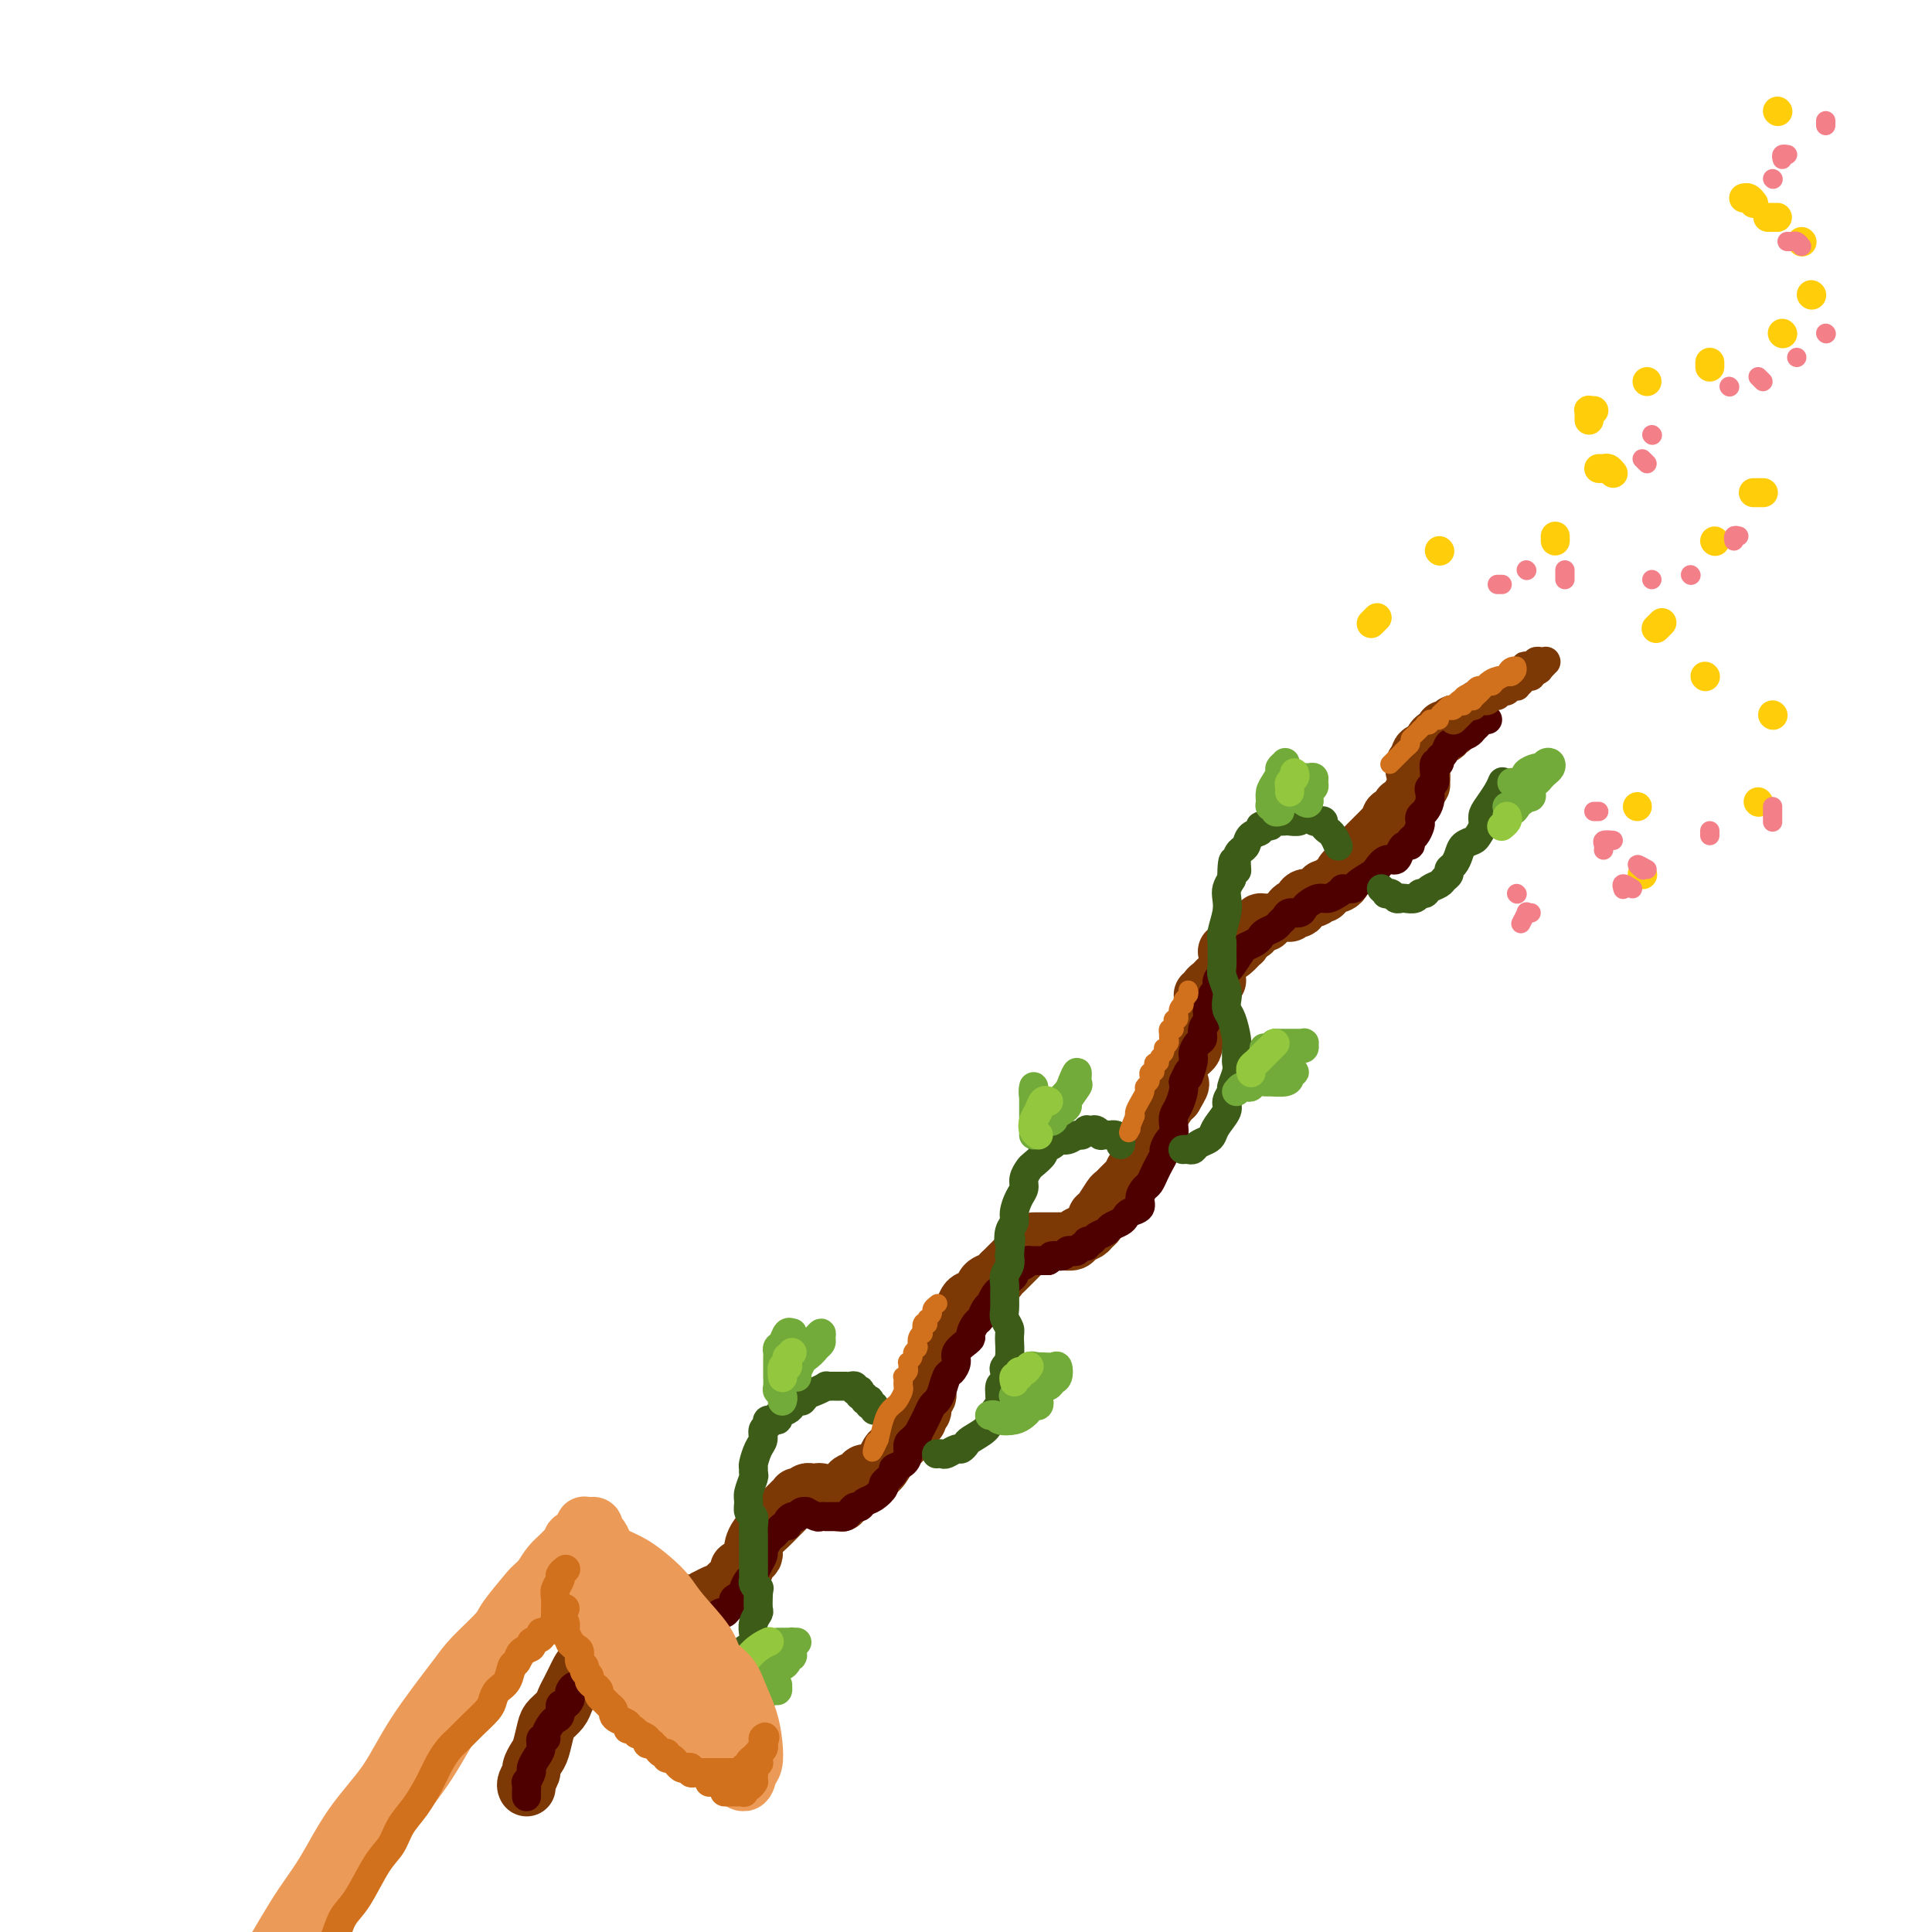 <svg viewBox='0 0 400 400' version='1.1' xmlns='http://www.w3.org/2000/svg' xmlns:xlink='http://www.w3.org/1999/xlink'><g fill='none' stroke='rgb(124,56,5)' stroke-width='12' stroke-linecap='round' stroke-linejoin='round'><path d='M109,370c0.032,0.057 0.064,0.114 0,0c-0.064,-0.114 -0.225,-0.399 0,-1c0.225,-0.601 0.834,-1.520 1,-2c0.166,-0.480 -0.111,-0.523 0,-1c0.111,-0.477 0.611,-1.388 1,-2c0.389,-0.612 0.668,-0.926 1,-2c0.332,-1.074 0.719,-2.907 1,-4c0.281,-1.093 0.456,-1.448 1,-2c0.544,-0.552 1.455,-1.303 2,-2c0.545,-0.697 0.722,-1.339 1,-2c0.278,-0.661 0.655,-1.342 1,-2c0.345,-0.658 0.656,-1.293 1,-2c0.344,-0.707 0.721,-1.484 1,-2c0.279,-0.516 0.460,-0.769 1,-1c0.540,-0.231 1.441,-0.439 2,-1c0.559,-0.561 0.778,-1.473 1,-2c0.222,-0.527 0.447,-0.667 1,-1c0.553,-0.333 1.433,-0.859 2,-1c0.567,-0.141 0.821,0.103 1,0c0.179,-0.103 0.285,-0.553 1,-1c0.715,-0.447 2.041,-0.889 3,-1c0.959,-0.111 1.552,0.111 2,0c0.448,-0.111 0.750,-0.555 1,-1c0.250,-0.445 0.448,-0.893 1,-1c0.552,-0.107 1.456,0.125 2,0c0.544,-0.125 0.726,-0.607 1,-1c0.274,-0.393 0.640,-0.696 1,-1c0.360,-0.304 0.715,-0.607 1,-1c0.285,-0.393 0.500,-0.875 1,-1c0.500,-0.125 1.286,0.107 2,0c0.714,-0.107 1.357,-0.554 2,-1'/><path d='M146,331c4.262,-2.317 1.915,-0.610 1,0c-0.915,0.610 -0.400,0.122 0,0c0.400,-0.122 0.684,0.123 1,0c0.316,-0.123 0.663,-0.615 1,-1c0.337,-0.385 0.664,-0.663 1,-1c0.336,-0.337 0.683,-0.732 1,-1c0.317,-0.268 0.606,-0.410 1,-1c0.394,-0.590 0.893,-1.629 1,-2c0.107,-0.371 -0.178,-0.074 0,0c0.178,0.074 0.818,-0.074 1,0c0.182,0.074 -0.096,0.372 0,0c0.096,-0.372 0.564,-1.412 1,-2c0.436,-0.588 0.841,-0.724 1,-1c0.159,-0.276 0.074,-0.694 0,-1c-0.074,-0.306 -0.136,-0.502 0,-1c0.136,-0.498 0.470,-1.299 1,-2c0.530,-0.701 1.256,-1.302 2,-2c0.744,-0.698 1.505,-1.492 2,-2c0.495,-0.508 0.725,-0.728 1,-1c0.275,-0.272 0.595,-0.595 1,-1c0.405,-0.405 0.896,-0.892 1,-1c0.104,-0.108 -0.179,0.163 0,0c0.179,-0.163 0.822,-0.762 1,-1c0.178,-0.238 -0.107,-0.116 0,0c0.107,0.116 0.606,0.226 1,0c0.394,-0.226 0.683,-0.789 1,-1c0.317,-0.211 0.662,-0.070 1,0c0.338,0.070 0.668,0.070 1,0c0.332,-0.070 0.666,-0.211 1,0c0.334,0.211 0.667,0.775 1,1c0.333,0.225 0.667,0.113 1,0'/><path d='M172,310c1.250,-0.060 0.875,-0.208 1,0c0.125,0.208 0.750,0.774 1,1c0.250,0.226 0.125,0.113 0,0'/><path d='M175,309c-0.128,-0.447 -0.256,-0.895 0,-1c0.256,-0.105 0.898,0.131 1,0c0.102,-0.131 -0.334,-0.629 0,-1c0.334,-0.371 1.437,-0.614 2,-1c0.563,-0.386 0.585,-0.915 1,-1c0.415,-0.085 1.224,0.276 2,0c0.776,-0.276 1.518,-1.187 2,-2c0.482,-0.813 0.703,-1.527 1,-2c0.297,-0.473 0.671,-0.704 1,-1c0.329,-0.296 0.613,-0.656 1,-1c0.387,-0.344 0.878,-0.670 1,-1c0.122,-0.330 -0.125,-0.663 0,-1c0.125,-0.337 0.621,-0.678 1,-1c0.379,-0.322 0.640,-0.625 1,-1c0.360,-0.375 0.817,-0.821 1,-1c0.183,-0.179 0.091,-0.089 0,0'/><path d='M190,292c0.455,0.207 0.911,0.414 1,0c0.089,-0.414 -0.187,-1.448 0,-2c0.187,-0.552 0.838,-0.622 1,-1c0.162,-0.378 -0.165,-1.062 0,-2c0.165,-0.938 0.821,-2.128 1,-3c0.179,-0.872 -0.121,-1.424 0,-2c0.121,-0.576 0.662,-1.176 1,-2c0.338,-0.824 0.472,-1.874 1,-3c0.528,-1.126 1.450,-2.329 2,-3c0.550,-0.671 0.729,-0.809 1,-1c0.271,-0.191 0.635,-0.436 1,-1c0.365,-0.564 0.732,-1.446 1,-2c0.268,-0.554 0.439,-0.778 1,-1c0.561,-0.222 1.512,-0.441 2,-1c0.488,-0.559 0.512,-1.459 1,-2c0.488,-0.541 1.441,-0.723 2,-1c0.559,-0.277 0.723,-0.648 1,-1c0.277,-0.352 0.666,-0.687 1,-1c0.334,-0.313 0.612,-0.606 1,-1c0.388,-0.394 0.888,-0.889 1,-1c0.112,-0.111 -0.162,0.162 0,0c0.162,-0.162 0.761,-0.761 1,-1c0.239,-0.239 0.120,-0.120 0,0'/><path d='M214,257c0.449,0.000 0.898,0.000 1,0c0.102,-0.000 -0.142,-0.000 0,0c0.142,0.000 0.672,0.001 1,0c0.328,-0.001 0.454,-0.003 1,0c0.546,0.003 1.512,0.012 2,0c0.488,-0.012 0.498,-0.045 1,0c0.502,0.045 1.498,0.167 2,0c0.502,-0.167 0.512,-0.623 1,-1c0.488,-0.377 1.453,-0.676 2,-1c0.547,-0.324 0.675,-0.672 1,-1c0.325,-0.328 0.845,-0.636 1,-1c0.155,-0.364 -0.057,-0.784 0,-1c0.057,-0.216 0.382,-0.228 1,-1c0.618,-0.772 1.527,-2.304 2,-3c0.473,-0.696 0.509,-0.555 1,-1c0.491,-0.445 1.437,-1.476 2,-2c0.563,-0.524 0.743,-0.540 1,-1c0.257,-0.460 0.590,-1.364 1,-2c0.410,-0.636 0.897,-1.004 1,-1c0.103,0.004 -0.179,0.380 0,0c0.179,-0.380 0.818,-1.516 1,-2c0.182,-0.484 -0.093,-0.317 0,-1c0.093,-0.683 0.553,-2.218 1,-3c0.447,-0.782 0.879,-0.812 1,-1c0.121,-0.188 -0.071,-0.535 0,-1c0.071,-0.465 0.404,-1.048 1,-2c0.596,-0.952 1.456,-2.272 2,-3c0.544,-0.728 0.772,-0.864 1,-1'/><path d='M243,227c2.644,-4.422 0.756,-1.978 0,-1c-0.756,0.978 -0.378,0.489 0,0'/><path d='M249,206c0.445,0.091 0.890,0.182 1,0c0.110,-0.182 -0.115,-0.636 0,-1c0.115,-0.364 0.569,-0.636 1,-1c0.431,-0.364 0.837,-0.818 1,-1c0.163,-0.182 0.081,-0.091 0,0'/><path d='M254,197c0.190,0.243 0.380,0.486 1,0c0.620,-0.486 1.672,-1.702 2,-2c0.328,-0.298 -0.066,0.323 0,0c0.066,-0.323 0.591,-1.589 1,-2c0.409,-0.411 0.702,0.033 1,0c0.298,-0.033 0.602,-0.545 1,-1c0.398,-0.455 0.890,-0.854 1,-1c0.110,-0.146 -0.163,-0.039 0,0c0.163,0.039 0.761,0.011 1,0c0.239,-0.011 0.120,-0.006 0,0'/><path d='M267,189c0.325,-0.486 0.650,-0.971 1,-1c0.350,-0.029 0.725,0.400 1,0c0.275,-0.400 0.451,-1.628 1,-2c0.549,-0.372 1.471,0.112 2,0c0.529,-0.112 0.667,-0.819 1,-1c0.333,-0.181 0.863,0.162 1,0c0.137,-0.162 -0.117,-0.831 0,-1c0.117,-0.169 0.605,0.162 1,0c0.395,-0.162 0.697,-0.818 1,-1c0.303,-0.182 0.607,0.110 1,0c0.393,-0.110 0.876,-0.622 1,-1c0.124,-0.378 -0.110,-0.623 0,-1c0.110,-0.377 0.564,-0.885 1,-1c0.436,-0.115 0.853,0.162 1,0c0.147,-0.162 0.025,-0.764 0,-1c-0.025,-0.236 0.049,-0.104 0,0c-0.049,0.104 -0.220,0.182 0,0c0.220,-0.182 0.831,-0.625 1,-1c0.169,-0.375 -0.106,-0.682 0,-1c0.106,-0.318 0.591,-0.649 1,-1c0.409,-0.351 0.741,-0.724 1,-1c0.259,-0.276 0.446,-0.455 1,-1c0.554,-0.545 1.477,-1.455 2,-2c0.523,-0.545 0.647,-0.724 1,-1c0.353,-0.276 0.934,-0.647 1,-1c0.066,-0.353 -0.385,-0.686 0,-1c0.385,-0.314 1.606,-0.609 2,-1c0.394,-0.391 -0.039,-0.878 0,-1c0.039,-0.122 0.549,0.121 1,0c0.451,-0.121 0.843,-0.606 1,-1c0.157,-0.394 0.078,-0.697 0,-1'/><path d='M292,165c4.037,-4.140 1.631,-2.490 1,-2c-0.631,0.490 0.515,-0.178 1,-1c0.485,-0.822 0.310,-1.796 0,-2c-0.310,-0.204 -0.756,0.364 -1,0c-0.244,-0.364 -0.288,-1.659 0,-2c0.288,-0.341 0.908,0.274 1,0c0.092,-0.274 -0.344,-1.436 0,-2c0.344,-0.564 1.468,-0.528 2,-1c0.532,-0.472 0.472,-1.451 1,-2c0.528,-0.549 1.644,-0.669 2,-1c0.356,-0.331 -0.049,-0.872 0,-1c0.049,-0.128 0.552,0.158 1,0c0.448,-0.158 0.842,-0.759 1,-1c0.158,-0.241 0.079,-0.120 0,0'/><path d='M249,213c-0.453,0.054 -0.905,0.109 -1,0c-0.095,-0.109 0.168,-0.380 0,0c-0.168,0.380 -0.767,1.412 -1,2c-0.233,0.588 -0.101,0.732 0,1c0.101,0.268 0.171,0.659 0,1c-0.171,0.341 -0.585,0.630 -1,1c-0.415,0.370 -0.833,0.820 -1,1c-0.167,0.180 -0.084,0.090 0,0'/></g>
<g fill='none' stroke='rgb(78,0,0)' stroke-width='6' stroke-linecap='round' stroke-linejoin='round'><path d='M109,372c0.000,-0.427 0.000,-0.855 0,-1c-0.000,-0.145 -0.001,-0.009 0,0c0.001,0.009 0.004,-0.110 0,0c-0.004,0.110 -0.016,0.448 0,0c0.016,-0.448 0.060,-1.681 0,-2c-0.060,-0.319 -0.222,0.277 0,0c0.222,-0.277 0.829,-1.427 1,-2c0.171,-0.573 -0.094,-0.570 0,-1c0.094,-0.430 0.546,-1.294 1,-2c0.454,-0.706 0.909,-1.253 1,-2c0.091,-0.747 -0.183,-1.692 0,-2c0.183,-0.308 0.824,0.021 1,0c0.176,-0.021 -0.111,-0.392 0,-1c0.111,-0.608 0.621,-1.455 1,-2c0.379,-0.545 0.627,-0.790 1,-1c0.373,-0.210 0.871,-0.385 1,-1c0.129,-0.615 -0.110,-1.670 0,-2c0.110,-0.330 0.568,0.065 1,0c0.432,-0.065 0.836,-0.591 1,-1c0.164,-0.409 0.086,-0.701 0,-1c-0.086,-0.299 -0.182,-0.605 0,-1c0.182,-0.395 0.640,-0.879 1,-1c0.360,-0.121 0.621,0.121 1,0c0.379,-0.121 0.875,-0.606 1,-1c0.125,-0.394 -0.120,-0.698 0,-1c0.120,-0.302 0.605,-0.602 1,-1c0.395,-0.398 0.700,-0.894 1,-1c0.300,-0.106 0.596,0.178 1,0c0.404,-0.178 0.916,-0.817 1,-1c0.084,-0.183 -0.262,0.091 0,0c0.262,-0.091 1.131,-0.545 2,-1'/><path d='M127,343c1.886,-1.769 1.102,-1.192 1,-1c-0.102,0.192 0.479,-0.001 1,0c0.521,0.001 0.984,0.198 1,0c0.016,-0.198 -0.413,-0.789 0,-1c0.413,-0.211 1.669,-0.043 2,0c0.331,0.043 -0.262,-0.040 0,0c0.262,0.040 1.380,0.204 2,0c0.620,-0.204 0.743,-0.776 1,-1c0.257,-0.224 0.646,-0.099 1,0c0.354,0.099 0.671,0.171 1,0c0.329,-0.171 0.670,-0.586 1,-1c0.330,-0.414 0.651,-0.828 1,-1c0.349,-0.172 0.728,-0.103 1,0c0.272,0.103 0.439,0.240 1,0c0.561,-0.240 1.516,-0.857 2,-1c0.484,-0.143 0.497,0.187 1,0c0.503,-0.187 1.496,-0.890 2,-1c0.504,-0.110 0.517,0.374 1,0c0.483,-0.374 1.434,-1.606 2,-2c0.566,-0.394 0.748,0.049 1,0c0.252,-0.049 0.574,-0.589 1,-1c0.426,-0.411 0.954,-0.691 1,-1c0.046,-0.309 -0.391,-0.645 0,-1c0.391,-0.355 1.610,-0.728 2,-1c0.390,-0.272 -0.049,-0.444 0,-1c0.049,-0.556 0.587,-1.496 1,-2c0.413,-0.504 0.702,-0.571 1,-1c0.298,-0.429 0.606,-1.218 1,-2c0.394,-0.782 0.875,-1.557 1,-2c0.125,-0.443 -0.107,-0.555 0,-1c0.107,-0.445 0.554,-1.222 1,-2'/><path d='M159,319c1.205,-2.113 0.718,-0.896 1,-1c0.282,-0.104 1.333,-1.531 2,-2c0.667,-0.469 0.948,0.019 1,0c0.052,-0.019 -0.127,-0.545 0,-1c0.127,-0.455 0.560,-0.840 1,-1c0.440,-0.160 0.887,-0.097 1,0c0.113,0.097 -0.106,0.226 0,0c0.106,-0.226 0.539,-0.807 1,-1c0.461,-0.193 0.951,0.001 1,0c0.049,-0.001 -0.341,-0.196 0,0c0.341,0.196 1.415,0.785 2,1c0.585,0.215 0.682,0.058 1,0c0.318,-0.058 0.859,-0.016 1,0c0.141,0.016 -0.117,0.005 0,0c0.117,-0.005 0.609,-0.004 1,0c0.391,0.004 0.682,0.011 1,0c0.318,-0.011 0.663,-0.041 1,0c0.337,0.041 0.667,0.151 1,0c0.333,-0.151 0.669,-0.564 1,-1c0.331,-0.436 0.657,-0.894 1,-1c0.343,-0.106 0.703,0.141 1,0c0.297,-0.141 0.533,-0.672 1,-1c0.467,-0.328 1.167,-0.455 2,-1c0.833,-0.545 1.799,-1.507 2,-2c0.201,-0.493 -0.363,-0.516 0,-1c0.363,-0.484 1.652,-1.429 2,-2c0.348,-0.571 -0.244,-0.769 0,-1c0.244,-0.231 1.323,-0.495 2,-1c0.677,-0.505 0.951,-1.251 1,-2c0.049,-0.749 -0.129,-1.500 0,-2c0.129,-0.500 0.564,-0.750 1,-1'/><path d='M189,298c1.726,-2.141 1.040,-0.993 1,-1c-0.040,-0.007 0.567,-1.169 1,-2c0.433,-0.831 0.694,-1.329 1,-2c0.306,-0.671 0.659,-1.513 1,-2c0.341,-0.487 0.670,-0.620 1,-1c0.330,-0.380 0.661,-1.008 1,-2c0.339,-0.992 0.686,-2.350 1,-3c0.314,-0.650 0.596,-0.594 1,-1c0.404,-0.406 0.931,-1.273 1,-2c0.069,-0.727 -0.318,-1.312 0,-2c0.318,-0.688 1.342,-1.479 2,-2c0.658,-0.521 0.949,-0.773 1,-1c0.051,-0.227 -0.140,-0.429 0,-1c0.140,-0.571 0.611,-1.510 1,-2c0.389,-0.490 0.696,-0.530 1,-1c0.304,-0.470 0.606,-1.369 1,-2c0.394,-0.631 0.879,-0.995 1,-1c0.121,-0.005 -0.123,0.350 0,0c0.123,-0.350 0.611,-1.403 1,-2c0.389,-0.597 0.677,-0.737 1,-1c0.323,-0.263 0.682,-0.648 1,-1c0.318,-0.352 0.597,-0.673 1,-1c0.403,-0.327 0.930,-0.662 1,-1c0.070,-0.338 -0.317,-0.679 0,-1c0.317,-0.321 1.337,-0.622 2,-1c0.663,-0.378 0.969,-0.833 1,-1c0.031,-0.167 -0.213,-0.045 0,0c0.213,0.045 0.882,0.012 1,0c0.118,-0.012 -0.314,-0.003 0,0c0.314,0.003 1.376,0.001 2,0c0.624,-0.001 0.812,-0.000 1,0'/><path d='M217,261c1.957,-1.305 1.350,-1.068 1,-1c-0.350,0.068 -0.445,-0.033 0,0c0.445,0.033 1.428,0.201 2,0c0.572,-0.201 0.732,-0.771 1,-1c0.268,-0.229 0.645,-0.118 1,0c0.355,0.118 0.687,0.243 1,0c0.313,-0.243 0.608,-0.853 1,-1c0.392,-0.147 0.883,0.168 1,0c0.117,-0.168 -0.138,-0.818 0,-1c0.138,-0.182 0.671,0.106 1,0c0.329,-0.106 0.456,-0.606 1,-1c0.544,-0.394 1.507,-0.683 2,-1c0.493,-0.317 0.518,-0.662 1,-1c0.482,-0.338 1.421,-0.671 2,-1c0.579,-0.329 0.799,-0.655 1,-1c0.201,-0.345 0.382,-0.707 1,-1c0.618,-0.293 1.671,-0.515 2,-1c0.329,-0.485 -0.067,-1.232 0,-2c0.067,-0.768 0.596,-1.558 1,-2c0.404,-0.442 0.682,-0.537 1,-1c0.318,-0.463 0.676,-1.294 1,-2c0.324,-0.706 0.612,-1.288 1,-2c0.388,-0.712 0.875,-1.556 1,-2c0.125,-0.444 -0.111,-0.489 0,-1c0.111,-0.511 0.568,-1.487 1,-2c0.432,-0.513 0.837,-0.564 1,-1c0.163,-0.436 0.082,-1.258 0,-2c-0.082,-0.742 -0.166,-1.405 0,-2c0.166,-0.595 0.583,-1.122 1,-2c0.417,-0.878 0.833,-2.108 1,-3c0.167,-0.892 0.083,-1.446 0,-2'/><path d='M245,224c1.864,-4.246 1.025,-1.360 1,-1c-0.025,0.360 0.763,-1.804 1,-3c0.237,-1.196 -0.076,-1.422 0,-2c0.076,-0.578 0.541,-1.507 1,-2c0.459,-0.493 0.912,-0.551 1,-1c0.088,-0.449 -0.188,-1.290 0,-2c0.188,-0.710 0.839,-1.288 1,-2c0.161,-0.712 -0.168,-1.556 0,-2c0.168,-0.444 0.834,-0.487 1,-1c0.166,-0.513 -0.167,-1.495 0,-2c0.167,-0.505 0.833,-0.531 1,-1c0.167,-0.469 -0.163,-1.380 0,-2c0.163,-0.620 0.821,-0.947 1,-1c0.179,-0.053 -0.122,0.169 0,0c0.122,-0.169 0.666,-0.728 1,-1c0.334,-0.272 0.457,-0.258 1,-1c0.543,-0.742 1.506,-2.240 2,-3c0.494,-0.760 0.517,-0.781 1,-1c0.483,-0.219 1.425,-0.636 2,-1c0.575,-0.364 0.784,-0.675 1,-1c0.216,-0.325 0.438,-0.666 1,-1c0.562,-0.334 1.464,-0.663 2,-1c0.536,-0.337 0.707,-0.682 1,-1c0.293,-0.318 0.708,-0.610 1,-1c0.292,-0.390 0.463,-0.879 1,-1c0.537,-0.121 1.442,0.126 2,0c0.558,-0.126 0.768,-0.625 1,-1c0.232,-0.375 0.485,-0.626 1,-1c0.515,-0.374 1.293,-0.870 2,-1c0.707,-0.130 1.345,0.106 2,0c0.655,-0.106 1.328,-0.553 2,-1'/><path d='M277,185c1.656,-0.853 0.796,-0.987 1,-1c0.204,-0.013 1.472,0.094 2,0c0.528,-0.094 0.316,-0.387 1,-1c0.684,-0.613 2.263,-1.544 3,-2c0.737,-0.456 0.631,-0.438 1,-1c0.369,-0.562 1.213,-1.705 2,-2c0.787,-0.295 1.517,0.257 2,0c0.483,-0.257 0.721,-1.325 1,-2c0.279,-0.675 0.600,-0.958 1,-1c0.400,-0.042 0.878,0.158 1,0c0.122,-0.158 -0.112,-0.672 0,-1c0.112,-0.328 0.569,-0.468 1,-1c0.431,-0.532 0.837,-1.455 1,-2c0.163,-0.545 0.082,-0.713 0,-1c-0.082,-0.287 -0.167,-0.693 0,-1c0.167,-0.307 0.584,-0.516 1,-1c0.416,-0.484 0.829,-1.243 1,-2c0.171,-0.757 0.099,-1.511 0,-2c-0.099,-0.489 -0.224,-0.713 0,-1c0.224,-0.287 0.796,-0.636 1,-1c0.204,-0.364 0.040,-0.742 0,-1c-0.040,-0.258 0.045,-0.397 0,-1c-0.045,-0.603 -0.219,-1.672 0,-2c0.219,-0.328 0.833,0.085 1,0c0.167,-0.085 -0.111,-0.667 0,-1c0.111,-0.333 0.611,-0.418 1,-1c0.389,-0.582 0.668,-1.661 1,-2c0.332,-0.339 0.718,0.064 1,0c0.282,-0.064 0.461,-0.594 1,-1c0.539,-0.406 1.440,-0.687 2,-1c0.560,-0.313 0.780,-0.656 1,-1'/><path d='M305,151c1.399,-1.249 0.897,-0.871 1,-1c0.103,-0.129 0.811,-0.767 1,-1c0.189,-0.233 -0.141,-0.063 0,0c0.141,0.063 0.755,0.018 1,0c0.245,-0.018 0.123,-0.009 0,0'/></g>
<g fill='none' stroke='rgb(61,92,24)' stroke-width='6' stroke-linecap='round' stroke-linejoin='round'><path d='M128,346c0.327,0.447 0.655,0.894 1,1c0.345,0.106 0.708,-0.130 1,0c0.292,0.130 0.515,0.627 1,1c0.485,0.373 1.233,0.622 2,1c0.767,0.378 1.553,0.886 2,1c0.447,0.114 0.556,-0.166 1,0c0.444,0.166 1.223,0.776 2,1c0.777,0.224 1.551,0.061 2,0c0.449,-0.061 0.572,-0.019 1,0c0.428,0.019 1.160,0.015 2,0c0.840,-0.015 1.787,-0.041 2,0c0.213,0.041 -0.308,0.148 0,0c0.308,-0.148 1.445,-0.550 2,-1c0.555,-0.450 0.530,-0.947 1,-1c0.470,-0.053 1.436,0.338 2,0c0.564,-0.338 0.725,-1.404 1,-2c0.275,-0.596 0.665,-0.723 1,-1c0.335,-0.277 0.615,-0.703 1,-1c0.385,-0.297 0.874,-0.466 1,-1c0.126,-0.534 -0.109,-1.434 0,-2c0.109,-0.566 0.564,-0.798 1,-1c0.436,-0.202 0.853,-0.373 1,-1c0.147,-0.627 0.025,-1.711 0,-2c-0.025,-0.289 0.046,0.215 0,0c-0.046,-0.215 -0.208,-1.150 0,-2c0.208,-0.850 0.787,-1.613 1,-2c0.213,-0.387 0.061,-0.396 0,-1c-0.061,-0.604 -0.030,-1.802 0,-3'/><path d='M157,330c0.215,-1.726 0.254,-1.041 0,-1c-0.254,0.041 -0.800,-0.563 -1,-1c-0.200,-0.437 -0.054,-0.709 0,-1c0.054,-0.291 0.014,-0.603 0,-1c-0.014,-0.397 -0.004,-0.880 0,-1c0.004,-0.120 0.001,0.124 0,0c-0.001,-0.124 -0.000,-0.614 0,-1c0.000,-0.386 0.000,-0.666 0,-1c-0.000,-0.334 -0.000,-0.722 0,-1c0.000,-0.278 0.001,-0.446 0,-1c-0.001,-0.554 -0.004,-1.496 0,-2c0.004,-0.504 0.015,-0.572 0,-1c-0.015,-0.428 -0.058,-1.216 0,-2c0.058,-0.784 0.215,-1.566 0,-2c-0.215,-0.434 -0.804,-0.522 -1,-1c-0.196,-0.478 0.000,-1.347 0,-2c-0.000,-0.653 -0.197,-1.090 0,-2c0.197,-0.910 0.787,-2.292 1,-3c0.213,-0.708 0.047,-0.742 0,-1c-0.047,-0.258 0.025,-0.741 0,-1c-0.025,-0.259 -0.146,-0.293 0,-1c0.146,-0.707 0.559,-2.088 1,-3c0.441,-0.912 0.911,-1.354 1,-2c0.089,-0.646 -0.202,-1.497 0,-2c0.202,-0.503 0.898,-0.660 1,-1c0.102,-0.340 -0.390,-0.865 0,-1c0.390,-0.135 1.663,0.118 2,0c0.337,-0.118 -0.260,-0.609 0,-1c0.260,-0.391 1.378,-0.682 2,-1c0.622,-0.318 0.749,-0.662 1,-1c0.251,-0.338 0.625,-0.669 1,-1'/><path d='M165,290c1.582,-1.962 1.036,-0.368 1,0c-0.036,0.368 0.438,-0.490 1,-1c0.562,-0.510 1.211,-0.673 2,-1c0.789,-0.327 1.718,-0.820 2,-1c0.282,-0.180 -0.083,-0.048 0,0c0.083,0.048 0.615,0.013 1,0c0.385,-0.013 0.624,-0.004 1,0c0.376,0.004 0.888,0.001 1,0c0.112,-0.001 -0.176,-0.001 0,0c0.176,0.001 0.817,0.004 1,0c0.183,-0.004 -0.091,-0.015 0,0c0.091,0.015 0.546,0.055 1,0c0.454,-0.055 0.905,-0.207 1,0c0.095,0.207 -0.167,0.772 0,1c0.167,0.228 0.762,0.117 1,0c0.238,-0.117 0.120,-0.241 0,0c-0.120,0.241 -0.242,0.848 0,1c0.242,0.152 0.848,-0.151 1,0c0.152,0.151 -0.152,0.758 0,1c0.152,0.242 0.759,0.121 1,0c0.241,-0.121 0.117,-0.242 0,0c-0.117,0.242 -0.227,0.848 0,1c0.227,0.152 0.792,-0.152 1,0c0.208,0.152 0.059,0.758 0,1c-0.059,0.242 -0.030,0.121 0,0'/><path d='M194,301c-0.098,0.009 -0.195,0.017 0,0c0.195,-0.017 0.683,-0.060 1,0c0.317,0.060 0.464,0.224 1,0c0.536,-0.224 1.460,-0.837 2,-1c0.540,-0.163 0.694,0.122 1,0c0.306,-0.122 0.764,-0.652 1,-1c0.236,-0.348 0.249,-0.515 1,-1c0.751,-0.485 2.239,-1.290 3,-2c0.761,-0.710 0.796,-1.327 1,-2c0.204,-0.673 0.577,-1.403 1,-2c0.423,-0.597 0.897,-1.063 1,-2c0.103,-0.937 -0.165,-2.346 0,-3c0.165,-0.654 0.762,-0.553 1,-1c0.238,-0.447 0.117,-1.442 0,-2c-0.117,-0.558 -0.231,-0.677 0,-1c0.231,-0.323 0.808,-0.848 1,-2c0.192,-1.152 -0.001,-2.931 0,-4c0.001,-1.069 0.197,-1.427 0,-2c-0.197,-0.573 -0.786,-1.361 -1,-2c-0.214,-0.639 -0.054,-1.130 0,-2c0.054,-0.870 0.001,-2.120 0,-3c-0.001,-0.880 0.051,-1.391 0,-2c-0.051,-0.609 -0.206,-1.318 0,-2c0.206,-0.682 0.773,-1.338 1,-2c0.227,-0.662 0.113,-1.331 0,-2'/><path d='M209,260c0.481,-5.535 0.184,-3.374 0,-3c-0.184,0.374 -0.256,-1.041 0,-2c0.256,-0.959 0.838,-1.464 1,-2c0.162,-0.536 -0.097,-1.103 0,-2c0.097,-0.897 0.549,-2.123 1,-3c0.451,-0.877 0.899,-1.405 1,-2c0.101,-0.595 -0.147,-1.259 0,-2c0.147,-0.741 0.687,-1.560 1,-2c0.313,-0.440 0.398,-0.500 1,-1c0.602,-0.500 1.722,-1.439 2,-2c0.278,-0.561 -0.287,-0.743 0,-1c0.287,-0.257 1.424,-0.590 2,-1c0.576,-0.410 0.589,-0.898 1,-1c0.411,-0.102 1.220,0.183 2,0c0.780,-0.183 1.533,-0.833 2,-1c0.467,-0.167 0.650,0.150 1,0c0.350,-0.150 0.869,-0.769 1,-1c0.131,-0.231 -0.125,-0.076 0,0c0.125,0.076 0.629,0.073 1,0c0.371,-0.073 0.607,-0.216 1,0c0.393,0.216 0.942,0.790 1,1c0.058,0.210 -0.374,0.056 0,0c0.374,-0.056 1.554,-0.012 2,0c0.446,0.012 0.158,-0.007 0,0c-0.158,0.007 -0.186,0.040 0,0c0.186,-0.040 0.586,-0.154 1,0c0.414,0.154 0.843,0.577 1,1c0.157,0.423 0.042,0.845 0,1c-0.042,0.155 -0.012,0.044 0,0c0.012,-0.044 0.006,-0.022 0,0'/><path d='M245,238c-0.087,0.006 -0.174,0.013 0,0c0.174,-0.013 0.610,-0.044 1,0c0.390,0.044 0.733,0.165 1,0c0.267,-0.165 0.458,-0.614 1,-1c0.542,-0.386 1.437,-0.708 2,-1c0.563,-0.292 0.796,-0.555 1,-1c0.204,-0.445 0.379,-1.073 1,-2c0.621,-0.927 1.687,-2.153 2,-3c0.313,-0.847 -0.126,-1.316 0,-2c0.126,-0.684 0.819,-1.583 1,-2c0.181,-0.417 -0.148,-0.353 0,-1c0.148,-0.647 0.772,-2.006 1,-3c0.228,-0.994 0.058,-1.625 0,-2c-0.058,-0.375 -0.005,-0.495 0,-1c0.005,-0.505 -0.037,-1.395 0,-2c0.037,-0.605 0.155,-0.923 0,-2c-0.155,-1.077 -0.581,-2.911 -1,-4c-0.419,-1.089 -0.830,-1.431 -1,-2c-0.170,-0.569 -0.098,-1.363 0,-2c0.098,-0.637 0.223,-1.116 0,-2c-0.223,-0.884 -0.793,-2.175 -1,-3c-0.207,-0.825 -0.052,-1.186 0,-2c0.052,-0.814 0.000,-2.080 0,-3c-0.000,-0.920 0.052,-1.492 0,-2c-0.052,-0.508 -0.207,-0.951 0,-2c0.207,-1.049 0.777,-2.704 1,-4c0.223,-1.296 0.098,-2.234 0,-3c-0.098,-0.766 -0.171,-1.362 0,-2c0.171,-0.638 0.585,-1.319 1,-2'/><path d='M255,182c0.084,-6.550 0.795,-2.925 1,-2c0.205,0.925 -0.095,-0.851 0,-2c0.095,-1.149 0.584,-1.671 1,-2c0.416,-0.329 0.760,-0.465 1,-1c0.240,-0.535 0.375,-1.468 1,-2c0.625,-0.532 1.738,-0.665 2,-1c0.262,-0.335 -0.329,-0.874 0,-1c0.329,-0.126 1.579,0.162 2,0c0.421,-0.162 0.015,-0.775 0,-1c-0.015,-0.225 0.363,-0.064 1,0c0.637,0.064 1.533,0.030 2,0c0.467,-0.030 0.507,-0.057 1,0c0.493,0.057 1.441,0.198 2,0c0.559,-0.198 0.728,-0.733 1,-1c0.272,-0.267 0.646,-0.265 1,0c0.354,0.265 0.687,0.793 1,1c0.313,0.207 0.605,0.094 1,0c0.395,-0.094 0.893,-0.167 1,0c0.107,0.167 -0.178,0.574 0,1c0.178,0.426 0.818,0.871 1,1c0.182,0.129 -0.096,-0.058 0,0c0.096,0.058 0.564,0.362 1,1c0.436,0.638 0.839,1.611 1,2c0.161,0.389 0.081,0.195 0,0'/><path d='M286,184c0.447,0.415 0.893,0.829 1,1c0.107,0.171 -0.127,0.098 0,0c0.127,-0.098 0.615,-0.221 1,0c0.385,0.221 0.666,0.787 1,1c0.334,0.213 0.720,0.072 1,0c0.280,-0.072 0.455,-0.075 1,0c0.545,0.075 1.459,0.227 2,0c0.541,-0.227 0.708,-0.834 1,-1c0.292,-0.166 0.709,0.110 1,0c0.291,-0.110 0.455,-0.607 1,-1c0.545,-0.393 1.469,-0.682 2,-1c0.531,-0.318 0.667,-0.665 1,-1c0.333,-0.335 0.862,-0.657 1,-1c0.138,-0.343 -0.114,-0.708 0,-1c0.114,-0.292 0.594,-0.511 1,-1c0.406,-0.489 0.740,-1.247 1,-2c0.260,-0.753 0.447,-1.500 1,-2c0.553,-0.500 1.471,-0.752 2,-1c0.529,-0.248 0.670,-0.493 1,-1c0.330,-0.507 0.849,-1.278 1,-2c0.151,-0.722 -0.064,-1.395 0,-2c0.064,-0.605 0.409,-1.142 1,-2c0.591,-0.858 1.428,-2.039 2,-3c0.572,-0.961 0.878,-1.703 1,-2c0.122,-0.297 0.061,-0.148 0,0'/></g>
<g fill='none' stroke='rgb(115,171,58)' stroke-width='6' stroke-linecap='round' stroke-linejoin='round'><path d='M147,347c0.455,-0.122 0.909,-0.244 1,0c0.091,0.244 -0.183,0.854 0,1c0.183,0.146 0.823,-0.172 1,0c0.177,0.172 -0.108,0.835 0,1c0.108,0.165 0.610,-0.166 1,0c0.390,0.166 0.668,0.829 1,1c0.332,0.171 0.719,-0.151 1,0c0.281,0.151 0.455,0.774 1,1c0.545,0.226 1.459,0.057 2,0c0.541,-0.057 0.709,-0.000 1,0c0.291,0.000 0.705,-0.056 1,0c0.295,0.056 0.472,0.225 1,0c0.528,-0.225 1.408,-0.844 2,-1c0.592,-0.156 0.897,0.152 1,0c0.103,-0.152 0.005,-0.763 0,-1c-0.005,-0.237 0.082,-0.101 0,0c-0.082,0.101 -0.332,0.168 -1,0c-0.668,-0.168 -1.752,-0.571 -2,-1c-0.248,-0.429 0.340,-0.886 0,-1c-0.340,-0.114 -1.609,0.114 -2,0c-0.391,-0.114 0.095,-0.570 0,-1c-0.095,-0.430 -0.771,-0.833 -1,-1c-0.229,-0.167 -0.009,-0.097 0,0c0.009,0.097 -0.191,0.221 0,0c0.191,-0.221 0.772,-0.789 1,-1c0.228,-0.211 0.102,-0.067 0,0c-0.102,0.067 -0.181,0.056 0,0c0.181,-0.056 0.623,-0.159 1,0c0.377,0.159 0.688,0.579 1,1'/><path d='M158,345c-0.347,-0.770 0.284,-0.196 1,0c0.716,0.196 1.516,0.015 2,0c0.484,-0.015 0.651,0.136 1,0c0.349,-0.136 0.878,-0.557 1,-1c0.122,-0.443 -0.164,-0.906 0,-1c0.164,-0.094 0.776,0.181 1,0c0.224,-0.181 0.059,-0.819 0,-1c-0.059,-0.181 -0.011,0.095 0,0c0.011,-0.095 -0.014,-0.561 0,-1c0.014,-0.439 0.067,-0.850 0,-1c-0.067,-0.150 -0.255,-0.040 0,0c0.255,0.040 0.954,0.011 1,0c0.046,-0.011 -0.562,-0.003 -1,0c-0.438,0.003 -0.706,0.001 -1,0c-0.294,-0.001 -0.615,-0.000 -1,0c-0.385,0.000 -0.834,0.000 -1,0c-0.166,-0.000 -0.047,-0.000 0,0c0.047,0.000 0.024,0.000 0,0'/><path d='M162,290c-0.030,0.087 -0.061,0.174 0,0c0.061,-0.174 0.212,-0.608 0,-1c-0.212,-0.392 -0.789,-0.743 -1,-1c-0.211,-0.257 -0.056,-0.422 0,-1c0.056,-0.578 0.014,-1.570 0,-2c-0.014,-0.430 -0.001,-0.299 0,-1c0.001,-0.701 -0.011,-2.234 0,-3c0.011,-0.766 0.045,-0.765 0,-1c-0.045,-0.235 -0.170,-0.705 0,-1c0.170,-0.295 0.634,-0.416 1,-1c0.366,-0.584 0.634,-1.633 1,-2c0.366,-0.367 0.830,-0.053 1,0c0.170,0.053 0.044,-0.156 0,0c-0.044,0.156 -0.008,0.676 0,1c0.008,0.324 -0.012,0.451 0,1c0.012,0.549 0.056,1.521 0,2c-0.056,0.479 -0.212,0.466 0,1c0.212,0.534 0.791,1.616 1,2c0.209,0.384 0.049,0.072 0,0c-0.049,-0.072 0.014,0.097 0,0c-0.014,-0.097 -0.105,-0.461 0,-1c0.105,-0.539 0.406,-1.252 1,-2c0.594,-0.748 1.480,-1.532 2,-2c0.520,-0.468 0.672,-0.620 1,-1c0.328,-0.380 0.830,-0.988 1,-1c0.170,-0.012 0.007,0.574 0,1c-0.007,0.426 0.141,0.693 0,1c-0.141,0.307 -0.570,0.653 -1,1'/><path d='M169,279c-0.563,0.890 -1.471,1.615 -2,2c-0.529,0.385 -0.678,0.429 -1,1c-0.322,0.571 -0.818,1.668 -1,2c-0.182,0.332 -0.049,-0.103 0,0c0.049,0.103 0.014,0.744 0,1c-0.014,0.256 -0.007,0.128 0,0'/><path d='M205,293c-0.103,0.029 -0.207,0.057 0,0c0.207,-0.057 0.724,-0.200 1,0c0.276,0.200 0.311,0.743 1,1c0.689,0.257 2.030,0.228 3,0c0.970,-0.228 1.567,-0.653 2,-1c0.433,-0.347 0.702,-0.614 1,-1c0.298,-0.386 0.627,-0.892 1,-1c0.373,-0.108 0.792,0.181 1,0c0.208,-0.181 0.206,-0.833 0,-1c-0.206,-0.167 -0.616,0.151 -1,0c-0.384,-0.151 -0.744,-0.773 -1,-1c-0.256,-0.227 -0.409,-0.061 -1,0c-0.591,0.061 -1.619,0.017 -2,0c-0.381,-0.017 -0.115,-0.007 0,0c0.115,0.007 0.079,0.012 0,0c-0.079,-0.012 -0.200,-0.041 0,0c0.200,0.041 0.722,0.151 1,0c0.278,-0.151 0.313,-0.564 1,-1c0.687,-0.436 2.027,-0.895 3,-1c0.973,-0.105 1.579,0.144 2,0c0.421,-0.144 0.656,-0.679 1,-1c0.344,-0.321 0.797,-0.426 1,-1c0.203,-0.574 0.158,-1.618 0,-2c-0.158,-0.382 -0.427,-0.103 -1,0c-0.573,0.103 -1.449,0.029 -2,0c-0.551,-0.029 -0.775,-0.015 -1,0'/><path d='M215,283c-1.012,-0.119 -1.542,-0.417 -2,0c-0.458,0.417 -0.845,1.548 -1,2c-0.155,0.452 -0.077,0.226 0,0'/><path d='M214,235c0.000,-0.396 0.000,-0.793 0,-1c-0.000,-0.207 -0.000,-0.226 0,-1c0.000,-0.774 0.000,-2.304 0,-3c-0.000,-0.696 -0.001,-0.558 0,-1c0.001,-0.442 0.004,-1.464 0,-2c-0.004,-0.536 -0.016,-0.586 0,-1c0.016,-0.414 0.061,-1.193 0,-1c-0.061,0.193 -0.227,1.358 0,2c0.227,0.642 0.848,0.760 1,1c0.152,0.240 -0.166,0.601 0,1c0.166,0.399 0.814,0.836 1,1c0.186,0.164 -0.092,0.056 0,0c0.092,-0.056 0.553,-0.060 1,0c0.447,0.060 0.879,0.183 1,0c0.121,-0.183 -0.069,-0.671 0,-1c0.069,-0.329 0.396,-0.497 1,-1c0.604,-0.503 1.484,-1.339 2,-2c0.516,-0.661 0.666,-1.147 1,-2c0.334,-0.853 0.850,-2.072 1,-2c0.150,0.072 -0.067,1.434 0,2c0.067,0.566 0.419,0.337 0,1c-0.419,0.663 -1.607,2.219 -2,3c-0.393,0.781 0.010,0.787 0,1c-0.010,0.213 -0.431,0.632 -1,1c-0.569,0.368 -1.284,0.684 -2,1'/><path d='M218,231c-0.778,1.622 -0.222,1.178 0,1c0.222,-0.178 0.111,-0.089 0,0'/><path d='M256,226c0.336,-0.414 0.672,-0.829 1,-1c0.328,-0.171 0.649,-0.099 1,0c0.351,0.099 0.731,0.223 1,0c0.269,-0.223 0.426,-0.795 1,-1c0.574,-0.205 1.564,-0.045 2,0c0.436,0.045 0.318,-0.026 1,0c0.682,0.026 2.166,0.148 3,0c0.834,-0.148 1.019,-0.565 1,-1c-0.019,-0.435 -0.241,-0.887 0,-1c0.241,-0.113 0.947,0.113 1,0c0.053,-0.113 -0.546,-0.565 -1,-1c-0.454,-0.435 -0.764,-0.853 -1,-1c-0.236,-0.147 -0.397,-0.023 -1,0c-0.603,0.023 -1.647,-0.054 -2,0c-0.353,0.054 -0.015,0.239 0,0c0.015,-0.239 -0.295,-0.901 0,-1c0.295,-0.099 1.193,0.367 2,0c0.807,-0.367 1.522,-1.566 2,-2c0.478,-0.434 0.717,-0.102 1,0c0.283,0.102 0.609,-0.025 1,0c0.391,0.025 0.848,0.203 1,0c0.152,-0.203 0.000,-0.786 0,-1c-0.000,-0.214 0.151,-0.057 0,0c-0.151,0.057 -0.604,0.015 -1,0c-0.396,-0.015 -0.735,-0.004 -1,0c-0.265,0.004 -0.456,0.001 -1,0c-0.544,-0.001 -1.441,-0.000 -2,0c-0.559,0.000 -0.779,0.000 -1,0'/><path d='M264,216c-0.810,0.071 0.167,0.750 0,1c-0.167,0.250 -1.476,0.071 -2,0c-0.524,-0.071 -0.262,-0.036 0,0'/><path d='M265,168c-0.453,0.118 -0.907,0.236 -1,0c-0.093,-0.236 0.174,-0.825 0,-1c-0.174,-0.175 -0.789,0.066 -1,0c-0.211,-0.066 -0.019,-0.437 0,-1c0.019,-0.563 -0.135,-1.317 0,-2c0.135,-0.683 0.558,-1.294 1,-2c0.442,-0.706 0.904,-1.508 1,-2c0.096,-0.492 -0.175,-0.675 0,-1c0.175,-0.325 0.794,-0.793 1,-1c0.206,-0.207 -0.001,-0.153 0,0c0.001,0.153 0.209,0.404 0,1c-0.209,0.596 -0.836,1.537 -1,2c-0.164,0.463 0.136,0.450 0,1c-0.136,0.550 -0.709,1.665 -1,2c-0.291,0.335 -0.301,-0.108 0,0c0.301,0.108 0.911,0.769 1,1c0.089,0.231 -0.344,0.034 0,0c0.344,-0.034 1.464,0.096 2,0c0.536,-0.096 0.486,-0.418 1,-1c0.514,-0.582 1.592,-1.425 2,-2c0.408,-0.575 0.148,-0.883 0,-1c-0.148,-0.117 -0.182,-0.042 0,0c0.182,0.042 0.581,0.053 1,0c0.419,-0.053 0.858,-0.169 1,0c0.142,0.169 -0.015,0.623 0,1c0.015,0.377 0.200,0.678 0,1c-0.200,0.322 -0.785,0.663 -1,1c-0.215,0.337 -0.062,0.668 0,1c0.062,0.332 0.031,0.666 0,1'/><path d='M271,166c-0.067,0.622 -0.733,0.178 -1,0c-0.267,-0.178 -0.133,-0.089 0,0'/><path d='M313,162c0.344,-0.025 0.687,-0.049 1,0c0.313,0.049 0.595,0.172 1,0c0.405,-0.172 0.935,-0.638 1,-1c0.065,-0.362 -0.333,-0.620 0,-1c0.333,-0.380 1.396,-0.884 2,-1c0.604,-0.116 0.747,0.154 1,0c0.253,-0.154 0.614,-0.732 1,-1c0.386,-0.268 0.795,-0.227 1,0c0.205,0.227 0.206,0.639 0,1c-0.206,0.361 -0.620,0.671 -1,1c-0.380,0.329 -0.725,0.677 -1,1c-0.275,0.323 -0.480,0.621 -1,1c-0.520,0.379 -1.356,0.837 -2,1c-0.644,0.163 -1.097,0.030 -1,0c0.097,-0.030 0.744,0.044 1,0c0.256,-0.044 0.122,-0.204 0,0c-0.122,0.204 -0.233,0.773 0,1c0.233,0.227 0.809,0.112 1,0c0.191,-0.112 -0.004,-0.223 0,0c0.004,0.223 0.208,0.778 0,1c-0.208,0.222 -0.826,0.111 -1,0c-0.174,-0.111 0.097,-0.223 0,0c-0.097,0.223 -0.562,0.781 -1,1c-0.438,0.219 -0.849,0.097 -1,0c-0.151,-0.097 -0.043,-0.171 0,0c0.043,0.171 0.022,0.585 0,1'/><path d='M314,167c-1.038,1.392 -0.134,0.373 0,0c0.134,-0.373 -0.502,-0.100 -1,0c-0.498,0.100 -0.856,0.029 -1,0c-0.144,-0.029 -0.072,-0.014 0,0'/></g>
<g fill='none' stroke='rgb(147,200,62)' stroke-width='6' stroke-linecap='round' stroke-linejoin='round'><path d='M164,280c-0.425,0.444 -0.850,0.887 -1,1c-0.150,0.113 -0.026,-0.106 0,0c0.026,0.106 -0.045,0.537 0,1c0.045,0.463 0.208,0.959 0,1c-0.208,0.041 -0.787,-0.374 -1,0c-0.213,0.374 -0.061,1.535 0,2c0.061,0.465 0.030,0.232 0,0'/><path d='M152,347c1.356,-1.889 2.711,-3.778 4,-5c1.289,-1.222 2.511,-1.778 3,-2c0.489,-0.222 0.244,-0.111 0,0'/><path d='M210,286c0.032,0.122 0.064,0.244 0,0c-0.064,-0.244 -0.224,-0.854 0,-1c0.224,-0.146 0.831,0.171 1,0c0.169,-0.171 -0.099,-0.829 0,-1c0.099,-0.171 0.565,0.146 1,0c0.435,-0.146 0.839,-0.756 1,-1c0.161,-0.244 0.081,-0.122 0,0'/><path d='M217,228c0.090,0.048 0.181,0.096 0,0c-0.181,-0.096 -0.633,-0.337 -1,0c-0.367,0.337 -0.648,1.253 -1,2c-0.352,0.747 -0.775,1.324 -1,2c-0.225,0.676 -0.253,1.451 0,2c0.253,0.549 0.787,0.871 1,1c0.213,0.129 0.107,0.064 0,0'/><path d='M259,222c0.024,0.089 0.048,0.179 0,0c-0.048,-0.179 -0.168,-0.625 0,-1c0.168,-0.375 0.623,-0.679 1,-1c0.377,-0.321 0.676,-0.661 1,-1c0.324,-0.339 0.675,-0.679 1,-1c0.325,-0.321 0.626,-0.625 1,-1c0.374,-0.375 0.821,-0.821 1,-1c0.179,-0.179 0.089,-0.089 0,0'/><path d='M268,160c0.113,0.332 0.226,0.663 0,1c-0.226,0.337 -0.793,0.679 -1,1c-0.207,0.321 -0.056,0.622 0,1c0.056,0.378 0.015,0.832 0,1c-0.015,0.168 -0.004,0.048 0,0c0.004,-0.048 0.002,-0.024 0,0'/><path d='M312,169c0.111,0.311 0.222,0.622 0,1c-0.222,0.378 -0.778,0.822 -1,1c-0.222,0.178 -0.111,0.089 0,0'/></g>
<g fill='none' stroke='rgb(124,56,5)' stroke-width='6' stroke-linecap='round' stroke-linejoin='round'><path d='M305,144c0.311,0.009 0.622,0.017 1,0c0.378,-0.017 0.823,-0.061 1,0c0.177,0.061 0.085,0.227 0,0c-0.085,-0.227 -0.163,-0.846 0,-1c0.163,-0.154 0.568,0.156 1,0c0.432,-0.156 0.890,-0.778 1,-1c0.110,-0.222 -0.129,-0.044 0,0c0.129,0.044 0.627,-0.044 1,0c0.373,0.044 0.621,0.222 1,0c0.379,-0.222 0.889,-0.843 1,-1c0.111,-0.157 -0.178,0.150 0,0c0.178,-0.150 0.822,-0.757 1,-1c0.178,-0.243 -0.109,-0.121 0,0c0.109,0.121 0.616,0.242 1,0c0.384,-0.242 0.647,-0.849 1,-1c0.353,-0.151 0.797,0.152 1,0c0.203,-0.152 0.163,-0.759 0,-1c-0.163,-0.241 -0.451,-0.117 0,0c0.451,0.117 1.641,0.227 2,0c0.359,-0.227 -0.114,-0.793 0,-1c0.114,-0.207 0.816,-0.057 1,0c0.184,0.057 -0.150,0.019 0,0c0.150,-0.019 0.783,-0.020 1,0c0.217,0.020 0.020,0.061 0,0c-0.020,-0.061 0.139,-0.222 0,0c-0.139,0.222 -0.576,0.829 -1,1c-0.424,0.171 -0.835,-0.094 -1,0c-0.165,0.094 -0.082,0.547 0,1'/><path d='M318,139c1.771,-0.837 -0.300,-0.431 -1,0c-0.700,0.431 -0.029,0.886 0,1c0.029,0.114 -0.584,-0.114 -1,0c-0.416,0.114 -0.636,0.570 -1,1c-0.364,0.430 -0.871,0.833 -1,1c-0.129,0.167 0.119,0.096 0,0c-0.119,-0.096 -0.605,-0.218 -1,0c-0.395,0.218 -0.697,0.775 -1,1c-0.303,0.225 -0.606,0.117 -1,0c-0.394,-0.117 -0.880,-0.241 -1,0c-0.120,0.241 0.127,0.849 0,1c-0.127,0.151 -0.626,-0.155 -1,0c-0.374,0.155 -0.621,0.773 -1,1c-0.379,0.227 -0.890,0.065 -1,0c-0.110,-0.065 0.182,-0.031 0,0c-0.182,0.031 -0.836,0.060 -1,0c-0.164,-0.060 0.162,-0.208 0,0c-0.162,0.208 -0.813,0.773 -1,1c-0.187,0.227 0.091,0.116 0,0c-0.091,-0.116 -0.550,-0.238 -1,0c-0.450,0.238 -0.891,0.834 -1,1c-0.109,0.166 0.114,-0.099 0,0c-0.114,0.099 -0.567,0.563 -1,1c-0.433,0.437 -0.847,0.849 -1,1c-0.153,0.151 -0.044,0.043 0,0c0.044,-0.043 0.022,-0.022 0,0'/></g>
<g fill='none' stroke='rgb(255,205,10)' stroke-width='6' stroke-linecap='round' stroke-linejoin='round'><path d='M285,128c0.111,-0.111 0.222,-0.222 0,0c-0.222,0.222 -0.778,0.778 -1,1c-0.222,0.222 -0.111,0.111 0,0'/><path d='M298,114c0.000,0.000 0.100,0.100 0.1,0.1'/><path d='M322,111c0.000,0.417 0.000,0.833 0,1c0.000,0.167 0.000,0.083 0,0'/><path d='M339,167c0.000,0.000 0.000,0.000 0,0c0.000,0.000 0.000,0.000 0,0'/><path d='M340,181c0.000,0.000 0.100,0.100 0.1,0.1'/><path d='M364,166c0.000,0.000 0.100,0.100 0.1,0.1'/><path d='M367,148c0.000,0.000 0.100,0.100 0.1,0.1'/><path d='M353,140c0.000,0.000 0.100,0.100 0.1,0.1'/><path d='M343,130c-0.113,0.113 -0.226,0.226 0,0c0.226,-0.226 0.793,-0.793 1,-1c0.207,-0.207 0.056,-0.056 0,0c-0.056,0.056 -0.016,0.016 0,0c0.016,-0.016 0.008,-0.008 0,0'/><path d='M355,112c0.000,0.000 0.100,0.100 0.1,0.1'/><path d='M334,98c-0.340,-0.423 -0.679,-0.845 -1,-1c-0.321,-0.155 -0.622,-0.041 -1,0c-0.378,0.041 -0.833,0.011 -1,0c-0.167,-0.011 -0.048,-0.003 0,0c0.048,0.003 0.024,0.002 0,0'/><path d='M329,87c0.002,-0.453 0.004,-0.906 0,-1c-0.004,-0.094 -0.015,0.171 0,0c0.015,-0.171 0.056,-0.778 0,-1c-0.056,-0.222 -0.207,-0.060 0,0c0.207,0.060 0.774,0.017 1,0c0.226,-0.017 0.113,-0.009 0,0'/><path d='M341,79c0.000,0.000 0.000,0.000 0,0c0.000,0.000 0.000,0.000 0,0c0.000,0.000 0.000,0.000 0,0'/><path d='M354,75c0.000,0.417 0.000,0.833 0,1c0.000,0.167 0.000,0.083 0,0'/><path d='M369,69c0.000,0.000 0.100,0.100 0.1,0.1'/><path d='M375,61c0.000,0.000 0.100,0.100 0.1,0.1'/><path d='M373,50c0.000,0.000 0.100,0.100 0.1,0.1'/><path d='M368,45c-0.452,0.000 -0.905,0.000 -1,0c-0.095,0.000 0.167,0.000 0,0c-0.167,0.000 -0.762,0.000 -1,0c-0.238,0.000 -0.119,0.000 0,0'/><path d='M363,42c0.083,0.113 0.166,0.226 0,0c-0.166,-0.226 -0.581,-0.793 -1,-1c-0.419,-0.207 -0.844,-0.056 -1,0c-0.156,0.056 -0.045,0.016 0,0c0.045,-0.016 0.022,-0.008 0,0'/><path d='M368,23c0.000,0.000 0.100,0.100 0.1,0.1'/><path d='M365,102c0.083,0.000 0.167,0.000 0,0c-0.167,0.000 -0.583,0.000 -1,0c-0.417,0.000 -0.833,0.000 -1,0c-0.167,0.000 -0.083,0.000 0,0'/></g>
<g fill='none' stroke='rgb(236,154,87)' stroke-width='12' stroke-linecap='round' stroke-linejoin='round'><path d='M122,325c0.026,0.353 0.052,0.706 0,1c-0.052,0.294 -0.181,0.529 0,1c0.181,0.471 0.674,1.179 1,2c0.326,0.821 0.487,1.754 1,3c0.513,1.246 1.380,2.803 2,4c0.620,1.197 0.995,2.032 2,3c1.005,0.968 2.642,2.068 4,4c1.358,1.932 2.439,4.694 4,7c1.561,2.306 3.602,4.154 5,6c1.398,1.846 2.153,3.690 3,5c0.847,1.310 1.786,2.088 3,3c1.214,0.912 2.704,1.960 4,3c1.296,1.040 2.398,2.071 3,2c0.602,-0.071 0.705,-1.246 1,-2c0.295,-0.754 0.782,-1.087 1,-2c0.218,-0.913 0.167,-2.407 0,-4c-0.167,-1.593 -0.451,-3.284 -1,-5c-0.549,-1.716 -1.365,-3.456 -2,-5c-0.635,-1.544 -1.090,-2.892 -2,-4c-0.910,-1.108 -2.276,-1.976 -3,-3c-0.724,-1.024 -0.804,-2.203 -2,-4c-1.196,-1.797 -3.506,-4.210 -5,-6c-1.494,-1.790 -2.173,-2.956 -3,-4c-0.827,-1.044 -1.803,-1.967 -3,-3c-1.197,-1.033 -2.614,-2.175 -4,-3c-1.386,-0.825 -2.739,-1.332 -4,-2c-1.261,-0.668 -2.429,-1.497 -3,-2c-0.571,-0.503 -0.545,-0.681 -1,-1c-0.455,-0.319 -1.392,-0.778 -2,-1c-0.608,-0.222 -0.888,-0.206 -1,0c-0.112,0.206 -0.056,0.603 0,1'/><path d='M120,319c-2.550,-1.011 -1.424,0.462 -1,2c0.424,1.538 0.146,3.140 0,4c-0.146,0.860 -0.161,0.978 0,2c0.161,1.022 0.496,2.949 1,5c0.504,2.051 1.176,4.228 2,6c0.824,1.772 1.800,3.140 3,5c1.200,1.860 2.625,4.214 4,6c1.375,1.786 2.701,3.005 4,4c1.299,0.995 2.571,1.767 4,3c1.429,1.233 3.017,2.926 4,4c0.983,1.074 1.363,1.529 2,2c0.637,0.471 1.530,0.957 2,1c0.470,0.043 0.515,-0.358 1,-1c0.485,-0.642 1.410,-1.524 2,-2c0.590,-0.476 0.846,-0.545 1,-1c0.154,-0.455 0.205,-1.297 0,-2c-0.205,-0.703 -0.666,-1.268 -1,-2c-0.334,-0.732 -0.540,-1.631 -1,-3c-0.460,-1.369 -1.173,-3.207 -2,-5c-0.827,-1.793 -1.769,-3.540 -3,-5c-1.231,-1.460 -2.752,-2.633 -4,-4c-1.248,-1.367 -2.222,-2.926 -4,-5c-1.778,-2.074 -4.360,-4.662 -6,-6c-1.640,-1.338 -2.339,-1.427 -3,-2c-0.661,-0.573 -1.284,-1.630 -2,-2c-0.716,-0.370 -1.524,-0.054 -2,0c-0.476,0.054 -0.619,-0.154 -1,0c-0.381,0.154 -0.999,0.670 -1,1c-0.001,0.330 0.615,0.473 1,1c0.385,0.527 0.539,1.436 1,3c0.461,1.564 1.231,3.782 2,6'/><path d='M123,334c0.726,2.553 1.039,3.436 2,5c0.961,1.564 2.568,3.810 4,6c1.432,2.190 2.687,4.325 4,6c1.313,1.675 2.684,2.891 4,4c1.316,1.109 2.578,2.111 4,3c1.422,0.889 3.006,1.666 4,2c0.994,0.334 1.399,0.225 2,0c0.601,-0.225 1.400,-0.564 2,-1c0.600,-0.436 1.003,-0.967 1,-2c-0.003,-1.033 -0.411,-2.568 -1,-4c-0.589,-1.432 -1.359,-2.760 -2,-4c-0.641,-1.240 -1.154,-2.391 -2,-4c-0.846,-1.609 -2.026,-3.676 -3,-5c-0.974,-1.324 -1.741,-1.906 -3,-3c-1.259,-1.094 -3.009,-2.701 -4,-4c-0.991,-1.299 -1.221,-2.291 -2,-3c-0.779,-0.709 -2.106,-1.135 -3,-2c-0.894,-0.865 -1.354,-2.168 -2,-3c-0.646,-0.832 -1.479,-1.193 -2,-2c-0.521,-0.807 -0.731,-2.059 -1,-3c-0.269,-0.941 -0.598,-1.572 -1,-2c-0.402,-0.428 -0.878,-0.652 -1,-1c-0.122,-0.348 0.109,-0.819 0,-1c-0.109,-0.181 -0.557,-0.071 -1,0c-0.443,0.071 -0.881,0.102 -1,0c-0.119,-0.102 0.081,-0.337 0,0c-0.081,0.337 -0.444,1.248 -1,2c-0.556,0.752 -1.304,1.346 -2,2c-0.696,0.654 -1.341,1.368 -2,2c-0.659,0.632 -1.331,1.180 -2,2c-0.669,0.820 -1.334,1.910 -2,3'/><path d='M112,327c-2.152,1.953 -2.031,1.836 -3,3c-0.969,1.164 -3.028,3.609 -4,5c-0.972,1.391 -0.858,1.727 -2,3c-1.142,1.273 -3.539,3.483 -5,5c-1.461,1.517 -1.986,2.340 -4,5c-2.014,2.660 -5.519,7.158 -8,11c-2.481,3.842 -3.940,7.027 -6,10c-2.060,2.973 -4.722,5.734 -7,9c-2.278,3.266 -4.173,7.036 -6,10c-1.827,2.964 -3.586,5.122 -6,9c-2.414,3.878 -5.484,9.476 -8,13c-2.516,3.524 -4.478,4.972 -6,7c-1.522,2.028 -2.604,4.634 -4,7c-1.396,2.366 -3.106,4.490 -4,6c-0.894,1.510 -0.972,2.405 -1,3c-0.028,0.595 -0.008,0.892 0,1c0.008,0.108 0.002,0.029 0,0c-0.002,-0.029 -0.001,-0.008 0,0c0.001,0.008 0.000,0.004 0,0'/><path d='M121,320c-0.450,-0.093 -0.901,-0.187 -1,0c-0.099,0.187 0.153,0.654 0,1c-0.153,0.346 -0.713,0.570 -1,1c-0.287,0.430 -0.303,1.066 -1,2c-0.697,0.934 -2.075,2.165 -3,3c-0.925,0.835 -1.397,1.276 -2,2c-0.603,0.724 -1.335,1.733 -2,3c-0.665,1.267 -1.262,2.791 -2,4c-0.738,1.209 -1.618,2.104 -3,4c-1.382,1.896 -3.265,4.794 -5,7c-1.735,2.206 -3.323,3.721 -5,6c-1.677,2.279 -3.444,5.323 -5,8c-1.556,2.677 -2.901,4.988 -6,9c-3.099,4.012 -7.950,9.726 -11,14c-3.050,4.274 -4.298,7.109 -6,10c-1.702,2.891 -3.859,5.840 -6,9c-2.141,3.160 -4.266,6.532 -6,9c-1.734,2.468 -3.075,4.032 -5,7c-1.925,2.968 -4.432,7.338 -6,10c-1.568,2.662 -2.196,3.614 -3,5c-0.804,1.386 -1.782,3.207 -2,4c-0.218,0.793 0.326,0.560 0,1c-0.326,0.440 -1.522,1.554 -2,2c-0.478,0.446 -0.239,0.223 0,0'/></g>
<g fill='none' stroke='rgb(210,113,29)' stroke-width='6' stroke-linecap='round' stroke-linejoin='round'><path d='M117,333c-0.392,0.478 -0.784,0.955 -1,1c-0.216,0.045 -0.255,-0.344 0,0c0.255,0.344 0.804,1.420 1,2c0.196,0.580 0.038,0.662 0,1c-0.038,0.338 0.045,0.931 0,1c-0.045,0.069 -0.218,-0.386 0,0c0.218,0.386 0.828,1.613 1,2c0.172,0.387 -0.093,-0.065 0,0c0.093,0.065 0.546,0.647 1,1c0.454,0.353 0.910,0.476 1,1c0.090,0.524 -0.187,1.450 0,2c0.187,0.550 0.837,0.725 1,1c0.163,0.275 -0.163,0.651 0,1c0.163,0.349 0.813,0.671 1,1c0.187,0.329 -0.091,0.666 0,1c0.091,0.334 0.549,0.667 1,1c0.451,0.333 0.895,0.667 1,1c0.105,0.333 -0.130,0.667 0,1c0.130,0.333 0.625,0.667 1,1c0.375,0.333 0.630,0.666 1,1c0.370,0.334 0.855,0.668 1,1c0.145,0.332 -0.050,0.662 0,1c0.050,0.338 0.343,0.683 1,1c0.657,0.317 1.676,0.606 2,1c0.324,0.394 -0.049,0.893 0,1c0.049,0.107 0.520,-0.178 1,0c0.480,0.178 0.968,0.818 1,1c0.032,0.182 -0.394,-0.096 0,0c0.394,0.096 1.606,0.564 2,1c0.394,0.436 -0.030,0.839 0,1c0.030,0.161 0.515,0.081 1,0'/><path d='M135,361c2.249,2.255 1.372,1.393 1,1c-0.372,-0.393 -0.241,-0.317 0,0c0.241,0.317 0.590,0.873 1,1c0.410,0.127 0.879,-0.177 1,0c0.121,0.177 -0.108,0.836 0,1c0.108,0.164 0.554,-0.166 1,0c0.446,0.166 0.894,0.828 1,1c0.106,0.172 -0.130,-0.146 0,0c0.130,0.146 0.626,0.757 1,1c0.374,0.243 0.625,0.118 1,0c0.375,-0.118 0.874,-0.228 1,0c0.126,0.228 -0.121,0.793 0,1c0.121,0.207 0.609,0.055 1,0c0.391,-0.055 0.683,-0.015 1,0c0.317,0.015 0.659,0.004 1,0c0.341,-0.004 0.683,-0.001 1,0c0.317,0.001 0.611,0.000 1,0c0.389,-0.000 0.874,-0.000 1,0c0.126,0.000 -0.105,0.000 0,0c0.105,-0.000 0.548,-0.000 1,0c0.452,0.000 0.913,0.000 1,0c0.087,-0.000 -0.202,-0.000 0,0c0.202,0.000 0.894,0.000 1,0c0.106,-0.000 -0.374,-0.000 0,0c0.374,0.000 1.603,0.000 2,0c0.397,-0.000 -0.038,-0.000 0,0c0.038,0.000 0.549,0.000 1,0c0.451,-0.000 0.843,-0.000 1,0c0.157,0.000 0.078,0.000 0,0'/><path d='M116,334c0.081,0.342 0.163,0.684 0,1c-0.163,0.316 -0.570,0.606 -1,1c-0.430,0.394 -0.884,0.893 -1,1c-0.116,0.107 0.104,-0.179 0,0c-0.104,0.179 -0.534,0.822 -1,1c-0.466,0.178 -0.969,-0.108 -1,0c-0.031,0.108 0.409,0.611 0,1c-0.409,0.389 -1.668,0.666 -2,1c-0.332,0.334 0.263,0.726 0,1c-0.263,0.274 -1.384,0.429 -2,1c-0.616,0.571 -0.729,1.557 -1,2c-0.271,0.443 -0.701,0.345 -1,1c-0.299,0.655 -0.467,2.065 -1,3c-0.533,0.935 -1.431,1.395 -2,2c-0.569,0.605 -0.810,1.355 -1,2c-0.190,0.645 -0.330,1.186 -1,2c-0.670,0.814 -1.869,1.899 -3,3c-1.131,1.101 -2.192,2.216 -3,3c-0.808,0.784 -1.361,1.237 -2,2c-0.639,0.763 -1.364,1.835 -2,3c-0.636,1.165 -1.184,2.422 -2,4c-0.816,1.578 -1.902,3.476 -3,5c-1.098,1.524 -2.209,2.675 -3,4c-0.791,1.325 -1.261,2.824 -2,4c-0.739,1.176 -1.748,2.029 -3,4c-1.252,1.971 -2.746,5.059 -4,7c-1.254,1.941 -2.267,2.736 -3,4c-0.733,1.264 -1.186,2.999 -2,5c-0.814,2.001 -1.988,4.270 -3,6c-1.012,1.730 -1.860,2.923 -3,5c-1.140,2.077 -2.570,5.039 -4,8'/><path d='M59,421c-5.298,9.193 -2.544,4.175 -2,3c0.544,-1.175 -1.123,1.491 -2,3c-0.877,1.509 -0.965,1.860 -1,2c-0.035,0.140 -0.018,0.070 0,0'/><path d='M147,369c-0.120,-0.000 -0.239,-0.000 0,0c0.239,0.000 0.837,0.001 1,0c0.163,-0.001 -0.110,-0.004 0,0c0.110,0.004 0.603,0.015 1,0c0.397,-0.015 0.699,-0.055 1,0c0.301,0.055 0.601,0.207 1,0c0.399,-0.207 0.895,-0.772 1,-1c0.105,-0.228 -0.183,-0.118 0,0c0.183,0.118 0.838,0.242 1,0c0.162,-0.242 -0.168,-0.852 0,-1c0.168,-0.148 0.834,0.167 1,0c0.166,-0.167 -0.167,-0.814 0,-1c0.167,-0.186 0.833,0.090 1,0c0.167,-0.090 -0.167,-0.545 0,-1c0.167,-0.455 0.833,-0.909 1,-1c0.167,-0.091 -0.165,0.182 0,0c0.165,-0.182 0.829,-0.818 1,-1c0.171,-0.182 -0.150,0.091 0,0c0.150,-0.091 0.772,-0.546 1,-1c0.228,-0.454 0.061,-0.906 0,-1c-0.061,-0.094 -0.016,0.171 0,0c0.016,-0.171 0.004,-0.778 0,-1c-0.004,-0.222 -0.001,-0.060 0,0c0.001,0.060 0.000,0.017 0,0c-0.000,-0.017 -0.000,-0.009 0,0'/><path d='M158,360c0.757,-1.060 0.150,0.289 0,1c-0.150,0.711 0.156,0.783 0,1c-0.156,0.217 -0.773,0.579 -1,1c-0.227,0.421 -0.065,0.902 0,1c0.065,0.098 0.031,-0.185 0,0c-0.031,0.185 -0.061,0.838 0,1c0.061,0.162 0.212,-0.168 0,0c-0.212,0.168 -0.789,0.832 -1,1c-0.211,0.168 -0.056,-0.162 0,0c0.056,0.162 0.015,0.814 0,1c-0.015,0.186 -0.003,-0.095 0,0c0.003,0.095 -0.002,0.565 0,1c0.002,0.435 0.011,0.833 0,1c-0.011,0.167 -0.042,0.101 0,0c0.042,-0.101 0.156,-0.237 0,0c-0.156,0.237 -0.581,0.848 -1,1c-0.419,0.152 -0.833,-0.155 -1,0c-0.167,0.155 -0.086,0.774 0,1c0.086,0.226 0.177,0.061 0,0c-0.177,-0.061 -0.622,-0.016 -1,0c-0.378,0.016 -0.689,0.004 -1,0c-0.311,-0.004 -0.622,-0.001 -1,0c-0.378,0.001 -0.822,0.000 -1,0c-0.178,-0.000 -0.089,-0.000 0,0'/><path d='M117,325c0.121,-0.096 0.243,-0.193 0,0c-0.243,0.193 -0.850,0.675 -1,1c-0.150,0.325 0.156,0.493 0,1c-0.156,0.507 -0.774,1.351 -1,2c-0.226,0.649 -0.061,1.102 0,2c0.061,0.898 0.016,2.242 0,3c-0.016,0.758 -0.005,0.931 0,1c0.005,0.069 0.002,0.035 0,0'/></g>
<g fill='none' stroke='rgb(243,127,137)' stroke-width='4' stroke-linecap='round' stroke-linejoin='round'><path d='M311,121c-0.417,0.000 -0.833,0.000 -1,0c-0.167,0.000 -0.083,0.000 0,0'/><path d='M316,118c0.000,0.000 0.100,0.100 0.1,0.1'/><path d='M324,118c0.000,0.311 0.000,0.622 0,1c0.000,0.378 0.000,0.822 0,1c0.000,0.178 0.000,0.089 0,0'/><path d='M342,120c0.000,0.000 0.000,0.000 0,0c0.000,0.000 0.000,0.000 0,0'/><path d='M350,119c0.000,0.000 0.100,0.100 0.1,0.1'/><path d='M360,111c-0.422,-0.111 -0.844,-0.222 -1,0c-0.156,0.222 -0.044,0.778 0,1c0.044,0.222 0.022,0.111 0,0'/><path d='M341,96c-0.417,-0.417 -0.833,-0.833 -1,-1c-0.167,-0.167 -0.083,-0.083 0,0'/><path d='M342,90c0.000,0.000 0.100,0.100 0.1,0.1'/><path d='M358,80c0.000,0.000 0.100,0.100 0.1,0.1'/><path d='M364,78c0.417,0.417 0.833,0.833 1,1c0.167,0.167 0.083,0.083 0,0'/><path d='M372,74c0.000,0.000 0.000,0.000 0,0c0.000,0.000 0.000,0.000 0,0'/><path d='M378,69c0.000,0.000 0.100,0.100 0.1,0.1'/><path d='M373,51c-0.339,-0.423 -0.679,-0.845 -1,-1c-0.321,-0.155 -0.625,-0.042 -1,0c-0.375,0.042 -0.821,0.012 -1,0c-0.179,-0.012 -0.089,-0.006 0,0'/><path d='M367,37c0.000,0.000 0.100,0.100 0.1,0.1'/><path d='M369,33c-0.113,-0.423 -0.226,-0.845 0,-1c0.226,-0.155 0.792,-0.042 1,0c0.208,0.042 0.060,0.012 0,0c-0.060,-0.012 -0.030,-0.006 0,0'/><path d='M378,26c0.000,-0.423 0.000,-0.845 0,-1c0.000,-0.155 0.000,-0.042 0,0c0.000,0.042 0.000,0.012 0,0c0.000,-0.012 0.000,-0.006 0,0'/><path d='M331,168c-0.417,0.000 -0.833,0.000 -1,0c-0.167,0.000 -0.083,0.000 0,0'/><path d='M334,174c-0.845,-0.083 -1.690,-0.167 -2,0c-0.310,0.167 -0.083,0.583 0,1c0.083,0.417 0.024,0.833 0,1c-0.024,0.167 -0.012,0.083 0,0'/><path d='M341,180c-0.956,-0.533 -1.911,-1.067 -2,-1c-0.089,0.067 0.689,0.733 1,1c0.311,0.267 0.156,0.133 0,0'/><path d='M354,172c0.000,0.422 0.000,0.844 0,1c0.000,0.156 0.000,0.044 0,0c0.000,-0.044 0.000,-0.022 0,0'/><path d='M367,167c0.000,0.196 0.000,0.393 0,1c0.000,0.607 0.000,1.625 0,2c0.000,0.375 0.000,0.107 0,0c-0.000,-0.107 0.000,-0.054 0,0'/><path d='M338,184c-0.844,-0.533 -1.689,-1.067 -2,-1c-0.311,0.067 -0.089,0.733 0,1c0.089,0.267 0.044,0.133 0,0'/><path d='M314,185c0.000,0.000 0.100,0.100 0.1,0.1'/><path d='M317,189c-0.452,0.060 -0.905,0.119 -1,0c-0.095,-0.119 0.167,-0.417 0,0c-0.167,0.417 -0.762,1.548 -1,2c-0.238,0.452 -0.119,0.226 0,0'/></g>
<g fill='none' stroke='rgb(210,113,29)' stroke-width='4' stroke-linecap='round' stroke-linejoin='round'><path d='M313,140c-0.408,-0.006 -0.816,-0.012 -1,0c-0.184,0.012 -0.143,0.041 0,0c0.143,-0.041 0.390,-0.152 0,0c-0.390,0.152 -1.415,0.567 -2,1c-0.585,0.433 -0.730,0.886 -1,1c-0.270,0.114 -0.665,-0.109 -1,0c-0.335,0.109 -0.611,0.551 -1,1c-0.389,0.449 -0.893,0.905 -1,1c-0.107,0.095 0.183,-0.172 0,0c-0.183,0.172 -0.838,0.782 -1,1c-0.162,0.218 0.168,0.045 0,0c-0.168,-0.045 -0.833,0.040 -1,0c-0.167,-0.040 0.163,-0.203 0,0c-0.163,0.203 -0.818,0.772 -1,1c-0.182,0.228 0.110,0.114 0,0c-0.110,-0.114 -0.621,-0.227 -1,0c-0.379,0.227 -0.624,0.793 -1,1c-0.376,0.207 -0.882,0.056 -1,0c-0.118,-0.056 0.154,-0.018 0,0c-0.154,0.018 -0.732,0.015 -1,0c-0.268,-0.015 -0.226,-0.043 0,0c0.226,0.043 0.636,0.155 1,0c0.364,-0.155 0.682,-0.578 1,-1'/><path d='M301,146c-1.666,0.749 0.169,-0.377 1,-1c0.831,-0.623 0.657,-0.742 1,-1c0.343,-0.258 1.201,-0.657 2,-1c0.799,-0.343 1.537,-0.632 2,-1c0.463,-0.368 0.650,-0.817 1,-1c0.350,-0.183 0.863,-0.102 1,0c0.137,0.102 -0.103,0.224 0,0c0.103,-0.224 0.549,-0.795 1,-1c0.451,-0.205 0.908,-0.045 1,0c0.092,0.045 -0.182,-0.027 0,0c0.182,0.027 0.819,0.151 1,0c0.181,-0.151 -0.095,-0.577 0,-1c0.095,-0.423 0.562,-0.843 1,-1c0.438,-0.157 0.846,-0.053 1,0c0.154,0.053 0.053,0.053 0,0c-0.053,-0.053 -0.058,-0.158 0,0c0.058,0.158 0.181,0.581 0,1c-0.181,0.419 -0.664,0.834 -1,1c-0.336,0.166 -0.523,0.082 -1,0c-0.477,-0.082 -1.242,-0.163 -2,0c-0.758,0.163 -1.508,0.568 -2,1c-0.492,0.432 -0.726,0.889 -1,1c-0.274,0.111 -0.589,-0.125 -1,0c-0.411,0.125 -0.918,0.611 -1,1c-0.082,0.389 0.262,0.683 0,1c-0.262,0.317 -1.131,0.659 -2,1'/><path d='M303,145c-1.483,1.078 -0.190,0.274 0,0c0.190,-0.274 -0.722,-0.018 -1,0c-0.278,0.018 0.079,-0.203 0,0c-0.079,0.203 -0.595,0.829 -1,1c-0.405,0.171 -0.700,-0.111 -1,0c-0.300,0.111 -0.606,0.617 -1,1c-0.394,0.383 -0.875,0.642 -1,1c-0.125,0.358 0.106,0.814 0,1c-0.106,0.186 -0.549,0.101 -1,0c-0.451,-0.101 -0.909,-0.220 -1,0c-0.091,0.220 0.186,0.777 0,1c-0.186,0.223 -0.834,0.112 -1,0c-0.166,-0.112 0.149,-0.223 0,0c-0.149,0.223 -0.762,0.781 -1,1c-0.238,0.219 -0.102,0.100 0,0c0.102,-0.100 0.168,-0.182 0,0c-0.168,0.182 -0.571,0.627 -1,1c-0.429,0.373 -0.883,0.672 -1,1c-0.117,0.328 0.105,0.684 0,1c-0.105,0.316 -0.536,0.592 -1,1c-0.464,0.408 -0.961,0.946 -1,1c-0.039,0.054 0.381,-0.377 0,0c-0.381,0.377 -1.564,1.563 -2,2c-0.436,0.437 -0.125,0.125 0,0c0.125,-0.125 0.062,-0.062 0,0'/><path d='M246,205c0.111,0.341 0.222,0.681 0,1c-0.222,0.319 -0.776,0.615 -1,1c-0.224,0.385 -0.116,0.859 0,1c0.116,0.141 0.241,-0.050 0,0c-0.241,0.050 -0.850,0.343 -1,1c-0.150,0.657 0.157,1.679 0,2c-0.157,0.321 -0.778,-0.059 -1,0c-0.222,0.059 -0.045,0.556 0,1c0.045,0.444 -0.040,0.836 0,1c0.040,0.164 0.207,0.099 0,0c-0.207,-0.099 -0.786,-0.234 -1,0c-0.214,0.234 -0.061,0.837 0,1c0.061,0.163 0.030,-0.115 0,0c-0.030,0.115 -0.060,0.622 0,1c0.060,0.378 0.208,0.626 0,1c-0.208,0.374 -0.773,0.875 -1,1c-0.227,0.125 -0.117,-0.125 0,0c0.117,0.125 0.241,0.625 0,1c-0.241,0.375 -0.848,0.626 -1,1c-0.152,0.374 0.152,0.870 0,1c-0.152,0.130 -0.759,-0.106 -1,0c-0.241,0.106 -0.116,0.553 0,1c0.116,0.447 0.223,0.893 0,1c-0.223,0.107 -0.777,-0.127 -1,0c-0.223,0.127 -0.115,0.614 0,1c0.115,0.386 0.237,0.670 0,1c-0.237,0.330 -0.834,0.704 -1,1c-0.166,0.296 0.100,0.512 0,1c-0.100,0.488 -0.565,1.247 -1,2c-0.435,0.753 -0.838,1.501 -1,2c-0.162,0.499 -0.081,0.750 0,1'/><path d='M235,231c-1.933,4.711 -1.267,3.489 -1,3c0.267,-0.489 0.133,-0.244 0,0'/><path d='M194,270c0.121,-0.092 0.243,-0.183 0,0c-0.243,0.183 -0.850,0.641 -1,1c-0.150,0.359 0.157,0.619 0,1c-0.157,0.381 -0.778,0.885 -1,1c-0.222,0.115 -0.046,-0.158 0,0c0.046,0.158 -0.039,0.746 0,1c0.039,0.254 0.203,0.175 0,0c-0.203,-0.175 -0.772,-0.446 -1,0c-0.228,0.446 -0.114,1.608 0,2c0.114,0.392 0.228,0.013 0,0c-0.228,-0.013 -0.797,0.339 -1,1c-0.203,0.661 -0.039,1.630 0,2c0.039,0.370 -0.046,0.142 0,0c0.046,-0.142 0.223,-0.196 0,0c-0.223,0.196 -0.845,0.644 -1,1c-0.155,0.356 0.156,0.620 0,1c-0.156,0.380 -0.777,0.876 -1,1c-0.223,0.124 -0.046,-0.125 0,0c0.046,0.125 -0.040,0.625 0,1c0.040,0.375 0.207,0.626 0,1c-0.207,0.374 -0.787,0.873 -1,1c-0.213,0.127 -0.060,-0.117 0,0c0.060,0.117 0.027,0.595 0,1c-0.027,0.405 -0.049,0.738 0,1c0.049,0.262 0.168,0.453 0,1c-0.168,0.547 -0.622,1.450 -1,2c-0.378,0.550 -0.679,0.745 -1,1c-0.321,0.255 -0.663,0.569 -1,1c-0.337,0.431 -0.668,0.980 -1,2c-0.332,1.020 -0.666,2.510 -1,4'/><path d='M182,298c-2.089,4.578 -1.311,2.022 -1,1c0.311,-1.022 0.156,-0.511 0,0'/></g>
</svg>
